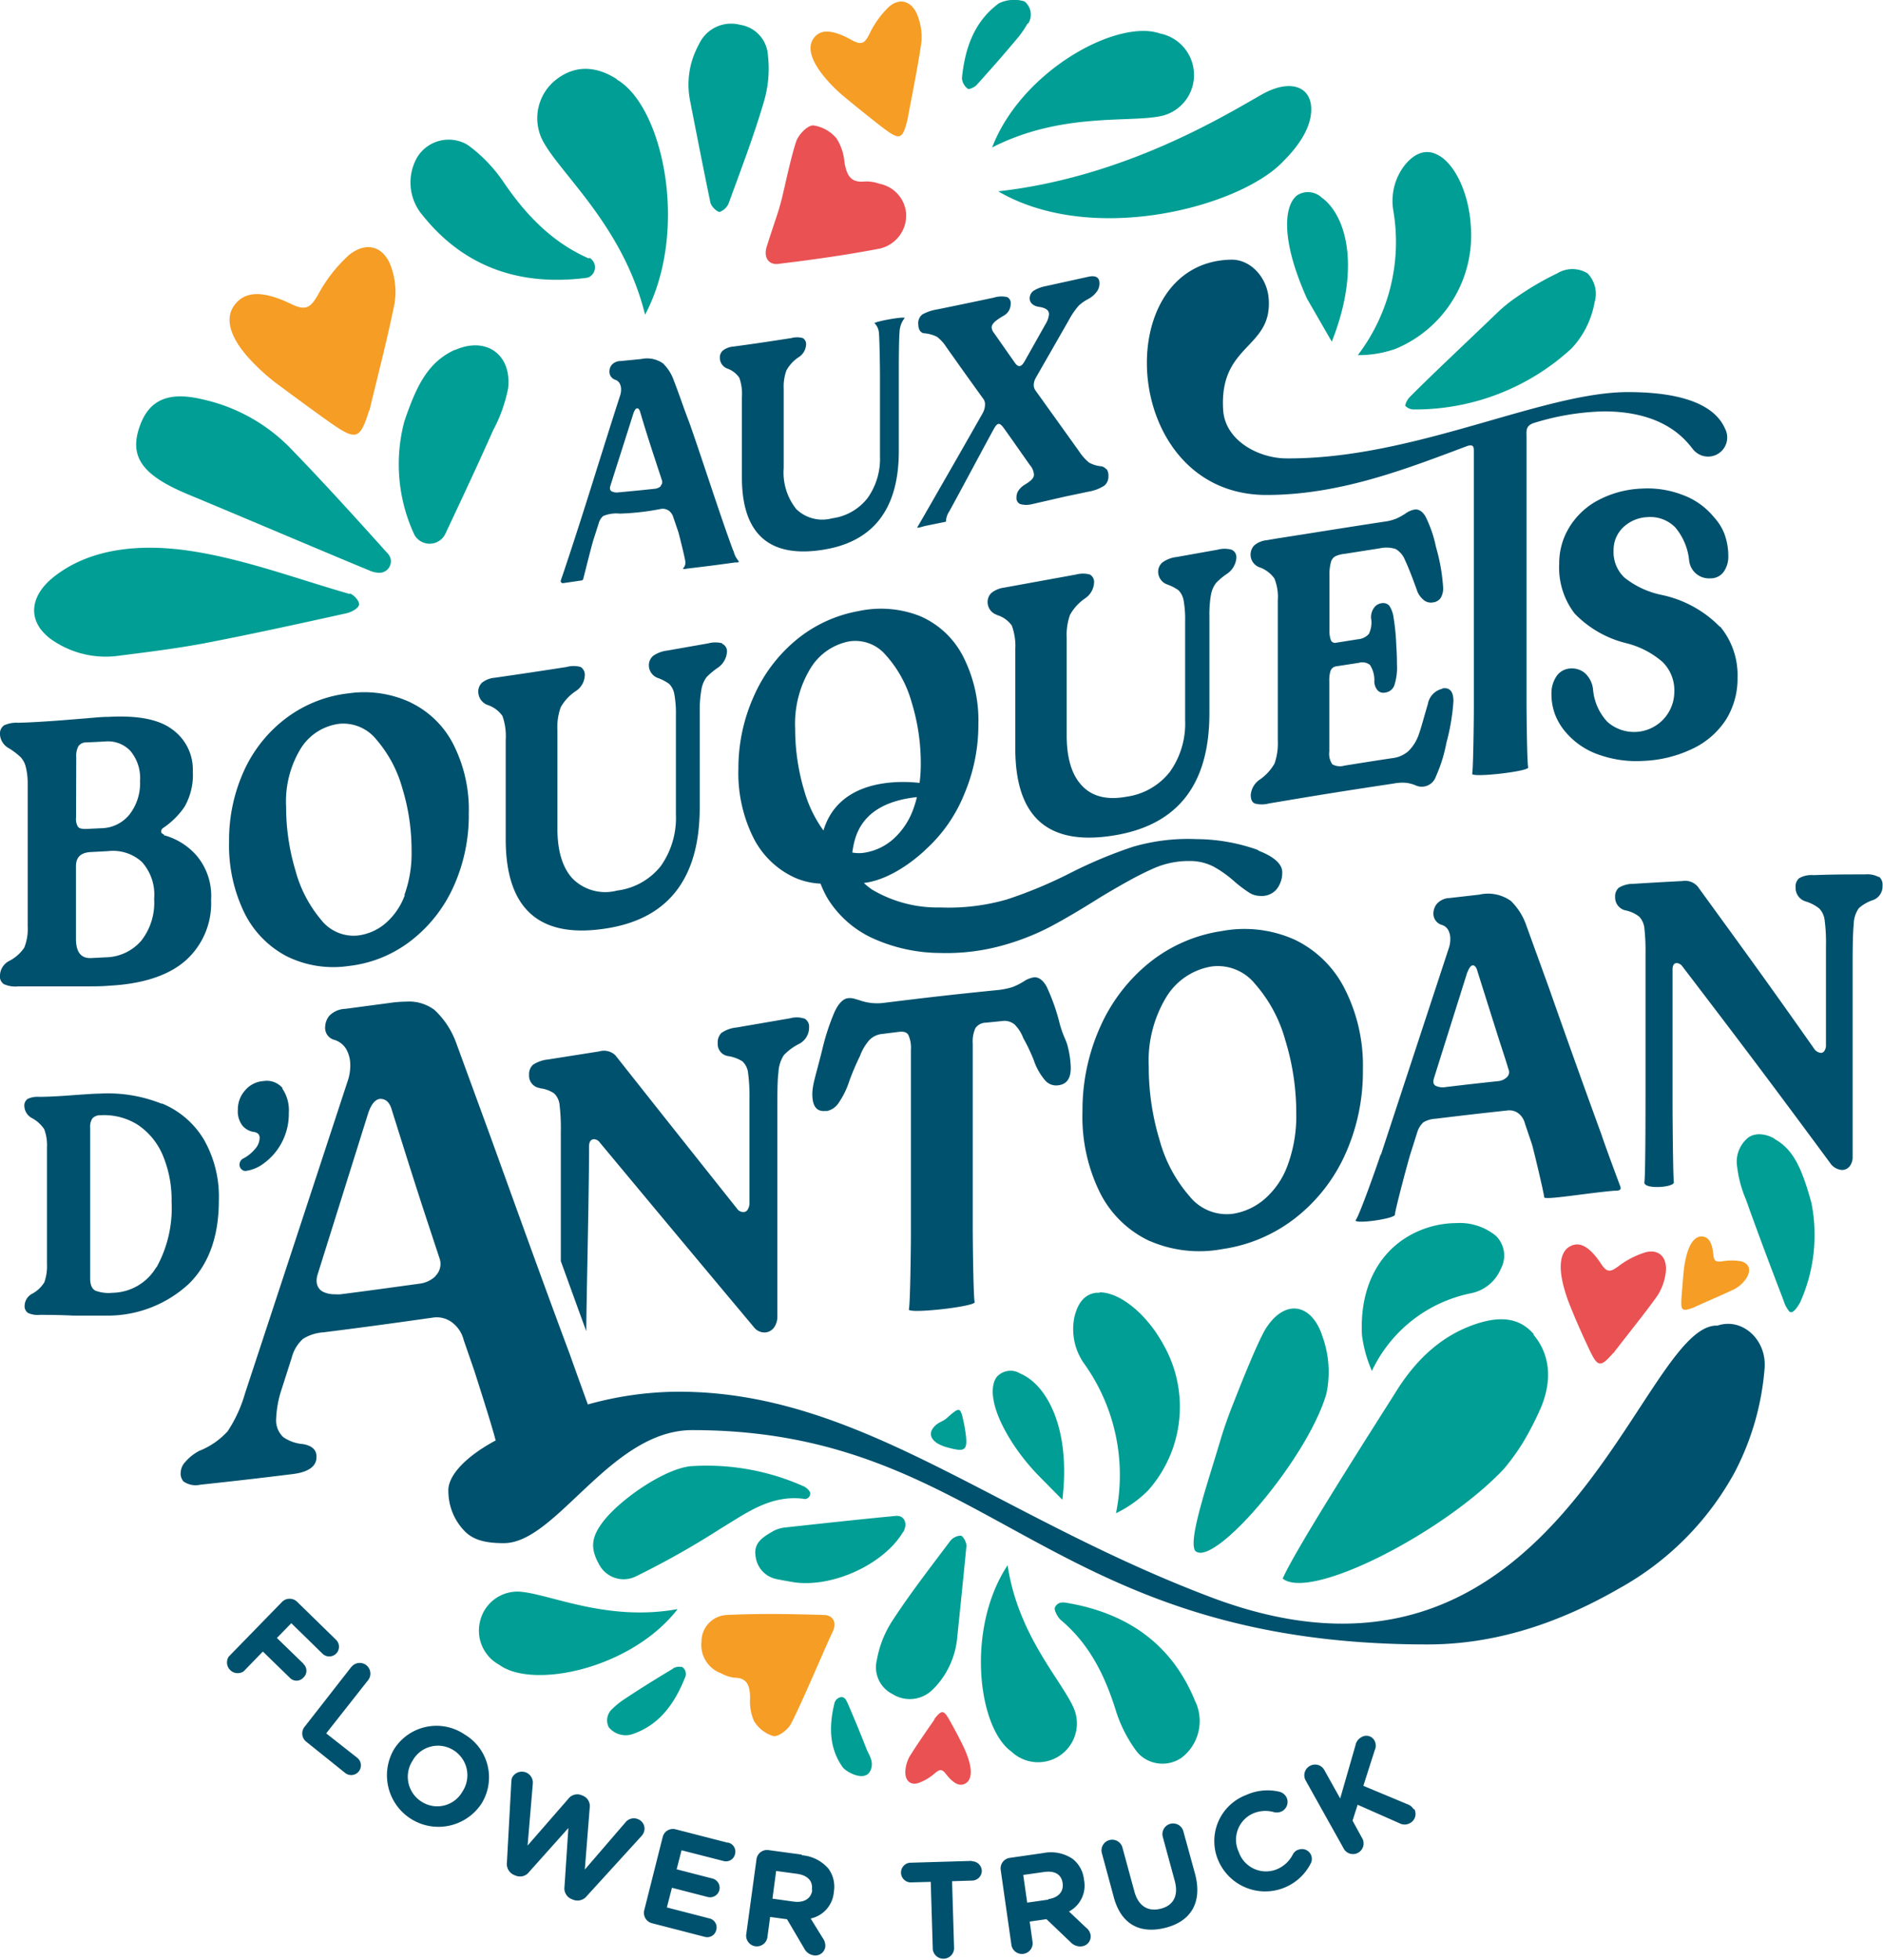 <svg xmlns="http://www.w3.org/2000/svg" xmlns:xlink="http://www.w3.org/1999/xlink" viewBox="0 0 204.01 212.25"><defs><style>.cls-1{fill:none;}.cls-2{clip-path:url(#clip-path);}.cls-3{fill:#00516d;}.cls-4{fill:#ea5153;}.cls-5{fill:#f59d24;}.cls-6{fill:#009e94;}</style><clipPath id="clip-path" transform="translate(0 0)"><rect class="cls-1" width="204.01" height="212.25"/></clipPath></defs><title>logo-bouquets</title><g id="Calque_2" data-name="Calque 2"><g id="Calque_1-2" data-name="Calque 1"><g class="cls-2"><path class="cls-3" d="M79.44,59.64C78.08,56,76,49.48,74.7,45.81,74,44,73.7,43,73,41.2a4.73,4.73,0,0,0-1.16-1.84,3,3,0,0,0-2.37-.48l-2.24.22a1.27,1.27,0,0,0-.94.4,1.09,1.09,0,0,0-.26.7.91.91,0,0,0,.64.93.86.86,0,0,1,.46.38,1.34,1.34,0,0,1,.16.68,2.08,2.08,0,0,1-.09.6c-2,6.17-3.8,12.19-5.85,18.32-.18.56-.44,1.31-.59,1.74a.23.23,0,0,0,.25.3L63,62.86a.22.22,0,0,0,.19-.17c.19-.73,1-4,1.18-4.47l.5-1.56a1.56,1.56,0,0,1,.47-.77,3.6,3.6,0,0,1,1.8-.27,27.08,27.08,0,0,0,4.48-.51,1.15,1.15,0,0,1,.85.2,1.43,1.43,0,0,1,.5.77l.53,1.55c.11.39.75,2.95.75,3.2a.86.86,0,0,1-.2.67c-.19.21.29.09.36.08,2.1-.25,3.14-.38,5.24-.67.39,0,.49,0,.28-.27a2.51,2.51,0,0,1-.46-1m-7.87-7a1.12,1.12,0,0,1-.67.29c-1.56.17-2.35.24-3.91.39a1.3,1.3,0,0,1-.75-.11c-.19-.11-.23-.31-.14-.6,1-3.15,1.51-4.73,2.51-7.89.12-.32.24-.48.38-.5s.27.13.35.43Q70,46.81,71,49.83c.28.87.43,1.3.71,2.17a.53.53,0,0,1-.13.59M94.75,35a1.66,1.66,0,0,1,.46.91c.08.41.13,3.93.13,4.74v8.74A7.34,7.34,0,0,1,94,53.93a5.83,5.83,0,0,1-3.85,2.2,4.05,4.05,0,0,1-3.88-1,6.34,6.34,0,0,1-1.36-4.45V42.1a5.08,5.08,0,0,1,.3-2,4.11,4.11,0,0,1,1.29-1.4,1.72,1.72,0,0,0,.83-1.32.78.78,0,0,0-.35-.77,2.32,2.32,0,0,0-1.24,0c-2.51.39-3.77.58-6.27.92a2.08,2.08,0,0,0-1.15.43,1,1,0,0,0-.33.8,1.25,1.25,0,0,0,.8,1.15,2.63,2.63,0,0,1,1.31,1,5.2,5.2,0,0,1,.28,2.08v8.71c0,6.16,3,8.83,9,7.8,5.36-.92,8-4.52,8-10.65V40.3c0-.81,0-4.32.13-4.76A2.44,2.44,0,0,1,98,34.46c.21-.27-3.49.39-3.27.58m25.1,15.75a.85.85,0,0,0-.57-.3A3.35,3.35,0,0,1,118,50.1a5.48,5.48,0,0,1-1.12-1.27l-4.71-6.57a1,1,0,0,1-.17-.55,1.66,1.66,0,0,1,.23-.81l3.57-6.23a8.28,8.28,0,0,1,1.07-1.57,4.88,4.88,0,0,1,1.05-.73,2.76,2.76,0,0,0,.92-.8,1.47,1.47,0,0,0,.28-.89q0-1-1.29-.69l-3,.66-1.5.33a3.85,3.85,0,0,0-1.32.49,1,1,0,0,0-.45.86c0,.44.37.81,1,.9s1.09.3,1.09.79a2.34,2.34,0,0,1-.33,1L111,39.14c-.17.3-.34.47-.5.5s-.32-.06-.5-.29L107.65,36a1,1,0,0,1-.21-.55c0-.42.52-.81,1.33-1.28a1.45,1.45,0,0,0,.73-1.28.7.7,0,0,0-.39-.72,2.73,2.73,0,0,0-1.43.06c-2.44.52-3.66.77-6.1,1.27a5,5,0,0,0-1.63.54,1.17,1.17,0,0,0-.46,1.06c0,.6.26,1,.74,1a3.77,3.77,0,0,1,1.28.37,4.2,4.2,0,0,1,1,1.09c1.59,2.25,2.39,3.37,4,5.6a1,1,0,0,1,.21.69,2,2,0,0,1-.24.87c-1.74,3.06-2.61,4.59-4.36,7.63-.43.75-2.52,4.4-2.73,4.74-.09.13.37,0,.82-.13l1.38-.28c1.14-.23.9-.17.9-.29a2.14,2.14,0,0,1,.35-1c1.24-2.24,3.58-6.66,4.82-8.91.18-.34.34-.53.5-.57s.35.12.59.44c1.13,1.59,1.69,2.39,2.82,4a1.75,1.75,0,0,1,.45,1.06c0,.42-.44.74-1,1.08a2.22,2.22,0,0,0-.68.64,1.31,1.31,0,0,0-.21.74.69.69,0,0,0,.41.72,2.52,2.52,0,0,0,1.3,0l3.53-.81,2.57-.54a4.52,4.52,0,0,0,1.72-.66,1.28,1.28,0,0,0,.43-1,1.3,1.3,0,0,0-.17-.75" transform="translate(0 0)"/><path class="cls-3" d="M17.53,119.53a15.69,15.69,0,0,0-6.76-1.1c-.48,0-1.32.06-2.48.14-1.43.11-2.78.2-4,.21A2.6,2.6,0,0,0,3,119a.88.88,0,0,0-.36.83,1.55,1.55,0,0,0,.82,1.25,3.71,3.71,0,0,1,1.33,1.2,5,5,0,0,1,.3,2v12.59a5.23,5.23,0,0,1-.29,2,3.49,3.49,0,0,1-1.31,1.23,1.51,1.51,0,0,0-.82,1.25.89.89,0,0,0,.36.83,2.52,2.52,0,0,0,1.27.21c.75,0,2,0,3.66.08l1.56,0q.88,0,1.95,0a12.94,12.94,0,0,0,9-3.45c2.16-2.13,3.24-5.15,3.24-9a12.46,12.46,0,0,0-1.64-6.65,9.52,9.52,0,0,0-4.54-3.88m-.59,17.73A5.62,5.62,0,0,1,12.16,140a4,4,0,0,1-1.84-.24c-.36-.19-.55-.63-.55-1.31V122.09a1.55,1.55,0,0,1,.26-1,1.2,1.2,0,0,1,.89-.32,6.82,6.82,0,0,1,3.95,1A7.43,7.43,0,0,1,17.59,125a12.4,12.4,0,0,1,1,5.16,13.25,13.25,0,0,1-1.63,7.08m13.66-19.4a2.22,2.22,0,0,0-2.06-.77,2.84,2.84,0,0,0-2,1,3.08,3.08,0,0,0-.79,2.12,2.53,2.53,0,0,0,.5,1.71,2,2,0,0,0,1.22.68.86.86,0,0,1,.5.22.65.65,0,0,1,.14.43,1.86,1.86,0,0,1-.5,1.2,4.22,4.22,0,0,1-1.22,1,.74.74,0,0,0-.46.68.66.66,0,0,0,.21.51.58.58,0,0,0,.49.18,4.18,4.18,0,0,0,2-.87,6.54,6.54,0,0,0,1.87-2.19,6.62,6.62,0,0,0,.77-3.23,4.15,4.15,0,0,0-.72-2.65" transform="translate(0 0)"/><path class="cls-3" d="M186.33,67.87A12.37,12.37,0,0,0,180,64.42a9.53,9.53,0,0,1-4-1.87,3.78,3.78,0,0,1-1.18-2.9,3.38,3.38,0,0,1,1.05-2.55A4.06,4.06,0,0,1,178.49,56a3.79,3.79,0,0,1,3,1.1A6.54,6.54,0,0,1,183,60.63a2.17,2.17,0,0,0,2.33,2,1.72,1.72,0,0,0,1.42-.71,2.83,2.83,0,0,0,.5-1.7,6.93,6.93,0,0,0-.43-2.43A5.78,5.78,0,0,0,185.69,56a7.85,7.85,0,0,0-3.38-2.4,10.57,10.57,0,0,0-4.44-.69,11,11,0,0,0-4.76,1.28A8.1,8.1,0,0,0,170,57.14a7.42,7.42,0,0,0-1.07,3.91,8.14,8.14,0,0,0,1.67,5.39,11.59,11.59,0,0,0,5.67,3.23,9.51,9.51,0,0,1,3.84,2,4.31,4.31,0,0,1,1.29,3.27,4.36,4.36,0,0,1-7.24,3.24,5.82,5.82,0,0,1-1.56-3.48,2.78,2.78,0,0,0-.91-1.83,2.2,2.2,0,0,0-1.56-.48,1.93,1.93,0,0,0-1.5.85,3.29,3.29,0,0,0-.54,1.92,6.26,6.26,0,0,0,.4,2.24,6.57,6.57,0,0,0,1.24,2,8.21,8.21,0,0,0,3.56,2.35,12.15,12.15,0,0,0,4.73.65,13.52,13.52,0,0,0,5.36-1.32A8.79,8.79,0,0,0,187,77.93a8.38,8.38,0,0,0,1.25-4.55,8.21,8.21,0,0,0-1.87-5.51M108,66.6a3,3,0,0,1,1.62,1.14A6.44,6.44,0,0,1,110,70.3V81.05c0,7.61,3.7,10.7,11.1,9.35,6.62-1.22,9.93-5.58,9.93-13.15V66.78a12.7,12.7,0,0,1,.16-2.33,3.08,3.08,0,0,1,.56-1.32,7.34,7.34,0,0,1,1.2-1,2.3,2.3,0,0,0,1-1.69.89.89,0,0,0-.51-.91,2.88,2.88,0,0,0-1.53,0l-4.43.79a3.25,3.25,0,0,0-1.53.58,1.31,1.31,0,0,0-.47,1.08,1.47,1.47,0,0,0,1,1.32,4.92,4.92,0,0,1,1.2.62,2.08,2.08,0,0,1,.56,1.12,11.75,11.75,0,0,1,.16,2.28V78a9,9,0,0,1-1.62,5.54,7.21,7.21,0,0,1-4.74,2.74q-3.14.57-4.8-1.18c-1.12-1.16-1.67-3-1.67-5.45V69.09a6.49,6.49,0,0,1,.36-2.51,5.26,5.26,0,0,1,1.6-1.76,2.19,2.19,0,0,0,1-1.66.94.94,0,0,0-.44-.94,2.88,2.88,0,0,0-1.52,0l-7.75,1.41a2.82,2.82,0,0,0-1.42.59,1.38,1.38,0,0,0-.4,1,1.46,1.46,0,0,0,1,1.36M17.78,90.37c-.21-.06-.32-.18-.32-.34a.49.49,0,0,1,.25-.39A8.67,8.67,0,0,0,20,87.36a7,7,0,0,0,.89-3.86A5.34,5.34,0,0,0,18.68,79c-1.45-1.1-3.75-1.54-6.9-1.37-.82,0-1.68.1-2.56.17L6.73,78c-1.86.14-3.46.24-4.77.27a3.14,3.14,0,0,0-1.54.29,1.11,1.11,0,0,0-.42,1,1.83,1.83,0,0,0,1,1.49A7.64,7.64,0,0,1,2.24,82a2.4,2.4,0,0,1,.54,1A7.21,7.21,0,0,1,3,84.75v15.56a5.45,5.45,0,0,1-.37,2.31A4.34,4.34,0,0,1,1,104.06a1.83,1.83,0,0,0-1,1.52,1,1,0,0,0,.43,1,3.06,3.06,0,0,0,1.53.24c1.43,0,3,0,4.55,0l2.43,0c1.09,0,2.08,0,2.95-.08,3.68-.2,6.44-1.14,8.25-2.75a8.29,8.29,0,0,0,2.73-6.54,6.75,6.75,0,0,0-1.6-4.83,7.19,7.19,0,0,0-3.53-2.18M8.26,82a2.27,2.27,0,0,1,.23-1.19,1,1,0,0,1,.86-.41l2-.1a3.34,3.34,0,0,1,2.76,1,4.55,4.55,0,0,1,1.06,3.27A5.48,5.48,0,0,1,14,88.24a4,4,0,0,1-3,1.45l-1.71.08c-.44,0-.72-.06-.85-.25a1.63,1.63,0,0,1-.2-1Zm7,19.92a5.19,5.19,0,0,1-3.8,1.75l-1.56.08c-1.12.06-1.67-.64-1.67-2.08V93.81c0-1,.54-1.49,1.63-1.54l1.86-.1a4.64,4.64,0,0,1,3.65,1.17,5.28,5.28,0,0,1,1.33,4,6.68,6.68,0,0,1-1.44,4.59m141-27.34a2.05,2.05,0,0,0-1.56,1.65c-.41,1.35-.71,2.55-1,3.34a4.63,4.63,0,0,1-1.13,1.78,3.19,3.19,0,0,1-1.71.74c-2.08.31-3.12.48-5.2.81a1.71,1.71,0,0,1-1.31-.14,2,2,0,0,1-.33-1.39V73.75a3.18,3.18,0,0,1,.15-1.14.78.78,0,0,1,.65-.46l2.4-.37a1.34,1.34,0,0,1,1.2.22,3,3,0,0,1,.48,1.8,1.48,1.48,0,0,0,.34.94.84.84,0,0,0,.82.26,1.21,1.21,0,0,0,1-.76,6.22,6.22,0,0,0,.29-2.32c0-.27,0-1-.07-2a24.15,24.15,0,0,0-.29-3,3.08,3.08,0,0,0-.47-1.33.91.91,0,0,0-.87-.26,1.18,1.18,0,0,0-.82.54,1.73,1.73,0,0,0-.28,1.1,2.75,2.75,0,0,1-.25,1.69,1.79,1.79,0,0,1-1.2.57l-2.33.37a.49.49,0,0,1-.58-.27,3.05,3.05,0,0,1-.15-1.12V62.34a5.06,5.06,0,0,1,.15-1.44,1,1,0,0,1,.47-.65,2.94,2.94,0,0,1,1-.27l3.82-.6a3.26,3.26,0,0,1,1.74.08,2.36,2.36,0,0,1,1,1.19c.3.62.76,1.77,1.36,3.45a2.41,2.41,0,0,0,.71.91,1.2,1.2,0,0,0,.93.23,1.18,1.18,0,0,0,.85-.46,2,2,0,0,0,.28-1.2,20,20,0,0,0-.77-4.33,13.28,13.28,0,0,0-1.16-3.36c-.34-.54-.73-.77-1.16-.71a2.46,2.46,0,0,0-1,.44,6.74,6.74,0,0,1-.93.52,5.22,5.22,0,0,1-1.4.36c-4,.61-6.8,1.06-8.38,1.31l-3.19.5-1.12.19a2.43,2.43,0,0,0-1.37.58,1.46,1.46,0,0,0,.6,2.36,3.34,3.34,0,0,1,1.6,1.2,5.33,5.33,0,0,1,.37,2.38V80.17a6.73,6.73,0,0,1-.35,2.51,5.34,5.34,0,0,1-1.58,1.73,2.22,2.22,0,0,0-1,1.68c0,.48.14.79.43.92a2.93,2.93,0,0,0,1.53,0c5.41-.91,8.12-1.35,13.53-2.16a4.73,4.73,0,0,1,1.4-.07,4,4,0,0,1,.93.25,1.61,1.61,0,0,0,2.23-.92,16.22,16.22,0,0,0,1.15-3.68,22.87,22.87,0,0,0,.76-4.51c0-1-.38-1.49-1.16-1.38M136.33,92.06a20.09,20.09,0,0,0-6.68-1.19,21.29,21.29,0,0,0-6.9.83A49.1,49.1,0,0,0,116,94.52a48.78,48.78,0,0,1-6.9,2.88,22.73,22.73,0,0,1-7.21.87,13.89,13.89,0,0,1-7.4-1.93,7.47,7.47,0,0,1-.9-.72c3.5-.41,6.7-3.62,6.7-3.62a16.35,16.35,0,0,0,4.18-6A19.18,19.18,0,0,0,106,78.47,15.23,15.23,0,0,0,104.3,71a9.43,9.43,0,0,0-4.62-4.28A11.52,11.52,0,0,0,93,66.18a14.63,14.63,0,0,0-6.77,3.15,16.53,16.53,0,0,0-4.56,6.07A19,19,0,0,0,80,83.23a15.71,15.71,0,0,0,1.65,7.54,9.38,9.38,0,0,0,4.59,4.33,7.87,7.87,0,0,0,2.66.59,11.07,11.07,0,0,0,.78,1.63,11.29,11.29,0,0,0,4.75,4.23,17.9,17.9,0,0,0,7.5,1.65,22.59,22.59,0,0,0,6.48-.76,26.44,26.44,0,0,0,5.34-2.06c1.55-.82,3.38-1.9,5.46-3.21,2.33-1.4,4.17-2.42,5.49-3a9.44,9.44,0,0,1,4.23-.93,5.56,5.56,0,0,1,2.63.65,12.59,12.59,0,0,1,2.24,1.62,14.48,14.48,0,0,0,1.56,1.17,2.25,2.25,0,0,0,1.18.34,2.11,2.11,0,0,0,1.72-.66,2.83,2.83,0,0,0,.66-1.92c0-1.09-1.39-1.87-2.6-2.33M89.26,90a13.71,13.71,0,0,1-2.11-4.32,23.28,23.28,0,0,1-1-6.78,11.54,11.54,0,0,1,1.64-6.49,6.3,6.3,0,0,1,4.15-2.94,4.3,4.3,0,0,1,4,1.44,12.73,12.73,0,0,1,2.82,5.11,22.46,22.46,0,0,1,1,6.76,15.55,15.55,0,0,1-.13,2c-2.49-.27-8.81-.36-10.44,5.24m3.15,2.3,0,0c.24-1.53.71-5.32,7-6a11.77,11.77,0,0,1-.38,1.27,8,8,0,0,1-2.13,3.23,6.14,6.14,0,0,1-3,1.49,3.9,3.9,0,0,1-1.56,0M78.26,69.67a2.87,2.87,0,0,0-1.52,0l-4.44.78a3.35,3.35,0,0,0-1.53.57,1.34,1.34,0,0,0-.47,1.08,1.48,1.48,0,0,0,1,1.33,4.91,4.91,0,0,1,1.2.63,2.08,2.08,0,0,1,.56,1.12,11.59,11.59,0,0,1,.17,2.28V88.22a9,9,0,0,1-1.62,5.54,7.15,7.15,0,0,1-4.75,2.68,5,5,0,0,1-4.8-1.27c-1.11-1.18-1.67-3-1.67-5.49V79.09a6.43,6.43,0,0,1,.36-2.5,5.13,5.13,0,0,1,1.6-1.73,2.11,2.11,0,0,0,1-1.63,1,1,0,0,0-.44-1,2.8,2.8,0,0,0-1.52,0c-3.1.48-4.65.71-7.75,1.16a2.6,2.6,0,0,0-1.42.54,1.31,1.31,0,0,0-.4,1,1.53,1.53,0,0,0,1,1.41,3.18,3.18,0,0,1,1.62,1.2,6.55,6.55,0,0,1,.35,2.58V90.88c0,7.6,3.69,10.87,11.09,9.63,6.62-1.1,9.93-5.49,9.93-13.07V77A12.7,12.7,0,0,1,76,74.64a3.08,3.08,0,0,1,.56-1.32,7.85,7.85,0,0,1,1.2-1,2.29,2.29,0,0,0,1-1.69.89.89,0,0,0-.51-.91M44.51,76.08a11.89,11.89,0,0,0-6.72-1A13.84,13.84,0,0,0,31,77.77a14.77,14.77,0,0,0-4.56,5.69,18.05,18.05,0,0,0-1.62,7.69,16.66,16.66,0,0,0,1.65,7.69,10.6,10.6,0,0,0,4.58,4.71,11.4,11.4,0,0,0,6.72,1.06,13.46,13.46,0,0,0,6.81-2.78,15.39,15.39,0,0,0,4.59-5.89,18.67,18.67,0,0,0,1.62-7.81,15.64,15.64,0,0,0-1.68-7.54,10.12,10.12,0,0,0-4.62-4.51m-.63,20.85A7.36,7.36,0,0,1,41.75,100a5.66,5.66,0,0,1-3,1.31,4.48,4.48,0,0,1-4-1.75A13.84,13.84,0,0,1,32,94.23a23.78,23.78,0,0,1-1-6.86A11,11,0,0,1,32.62,81a5.77,5.77,0,0,1,4.15-2.62,4.59,4.59,0,0,1,4,1.7,13.63,13.63,0,0,1,2.82,5.28,22.93,22.93,0,0,1,1,6.81,13.08,13.08,0,0,1-.78,4.76M183.64,48.88h0A2.07,2.07,0,0,0,187,46.65c-.44-1-1.7-4.19-10.62-4.19-9.31,0-23.2,7.28-37,7.18-2.94,0-6.66-1.88-6.86-5.26-.44-7.13,5.28-6.58,4.94-11.94-.14-2.42-2-4.36-4.06-4.32-13.35.22-12.08,25.48,3.81,25.48,8,0,15.19-2.84,21.84-5.33.62-.13.63.1.63.72V76.85c0,.82-.06,6.48-.18,6.94s6.2-.25,6.07-.69-.18-6.13-.18-7V47.35c0-.67-.12-1.18.69-1.51a27.46,27.46,0,0,1,7.69-1.29c7.51,0,9.43,4.07,9.87,4.33" transform="translate(0 0)"/><path class="cls-3" d="M58.51,117.85a3.41,3.41,0,0,1,1.53.56,2,2,0,0,1,.59,1.28,21.68,21.68,0,0,1,.13,2.88v14c.92,2.53,1.83,5.06,2.76,7.59,0-2.75.3-14.66.3-20,0-.48.16-.74.47-.79a.77.77,0,0,1,.59.23c6.72,8.07,10.07,12.09,16.79,20.11a1.44,1.44,0,0,0,1.36.57,1.32,1.32,0,0,0,.85-.55,2,2,0,0,0,.34-1.18V120.7c0-2.19,0-3.71.12-4.57a3.74,3.74,0,0,1,.58-1.86,5.79,5.79,0,0,1,1.63-1.21,2,2,0,0,0,1.11-1.81,1,1,0,0,0-.45-.92,2.6,2.6,0,0,0-1.59-.06l-5.82,1a3.41,3.41,0,0,0-1.64.59,1.44,1.44,0,0,0-.4,1.1,1.32,1.32,0,0,0,1.15,1.41,4,4,0,0,1,1.53.57,2,2,0,0,1,.61,1.25,19.34,19.34,0,0,1,.15,2.88v11.18a1.32,1.32,0,0,1-.17.7.56.56,0,0,1-.38.3.84.84,0,0,1-.81-.38c-5.27-6.62-7.9-9.93-13.17-16.59a1.78,1.78,0,0,0-1.75-.42l-5.52.87a3.61,3.61,0,0,0-1.66.58,1.39,1.39,0,0,0-.42,1.09,1.35,1.35,0,0,0,1.19,1.43m31,2.5a2,2,0,0,0,1.32-.85,9.09,9.09,0,0,0,1.2-2.45,27.86,27.86,0,0,1,1.15-2.69,5.4,5.4,0,0,1,1-1.7,2.21,2.21,0,0,1,1.39-.67l1.75-.22c.54-.07.9,0,1.09.32a3.28,3.28,0,0,1,.28,1.62v20.23c0,.92-.07,7.34-.22,7.87s7.28-.3,7.13-.79-.21-7-.21-7.93V113a3.43,3.43,0,0,1,.3-1.68,1.4,1.4,0,0,1,1.11-.57l1.79-.18a1.71,1.71,0,0,1,1.33.37,4.09,4.09,0,0,1,.94,1.47A19.89,19.89,0,0,1,112,114.8a6.5,6.5,0,0,0,1.22,2.18,1.57,1.57,0,0,0,1.34.56c1-.09,1.45-.72,1.45-1.9a10,10,0,0,0-.3-2.2c-.19-.86-.49-1.1-.89-2.55a21.85,21.85,0,0,0-1.43-4.06c-.39-.68-.82-1-1.3-1a2.68,2.68,0,0,0-1.16.44,6.75,6.75,0,0,1-1.23.62,8.3,8.3,0,0,1-1.76.34c-4.86.49-7.3.77-12.16,1.37a5.66,5.66,0,0,1-2.65-.28l-.51-.15a1.84,1.84,0,0,0-.77-.07c-.51.07-1,.56-1.43,1.48a24.58,24.58,0,0,0-1.35,4.15c-.69,2.76-1.06,3.74-1.06,4.76,0,1.34.49,1.94,1.49,1.81m35.07,14.09a13.52,13.52,0,0,0,7.84.88,16.72,16.72,0,0,0,8-3.42,18.28,18.28,0,0,0,5.36-6.9,21.75,21.75,0,0,0,1.89-9.11,18.31,18.31,0,0,0-2-8.82,11.76,11.76,0,0,0-5.39-5.26,13.29,13.29,0,0,0-7.86-.94,16.35,16.35,0,0,0-7.91,3.45,18.64,18.64,0,0,0-5.33,7,22,22,0,0,0-1.89,9.11,18.53,18.53,0,0,0,1.93,8.85,11.45,11.45,0,0,0,5.36,5.17m1.8-26.44a7.08,7.08,0,0,1,4.85-3.29,5.17,5.17,0,0,1,4.73,1.85,15.45,15.45,0,0,1,3.3,6.11,26.79,26.79,0,0,1,1.19,7.94,15.31,15.31,0,0,1-.92,5.58,8.82,8.82,0,0,1-2.48,3.67,6.88,6.88,0,0,1-3.44,1.62,5.15,5.15,0,0,1-4.7-1.87,15.46,15.46,0,0,1-3.27-6.12,27.22,27.22,0,0,1-1.17-7.95,13.28,13.28,0,0,1,1.91-7.54m23.21,17.07c-.4,1.23-2.28,6.54-2.68,7.07s4.23-.11,4.23-.56,1.42-5.76,1.68-6.59l.72-2.27a2.45,2.45,0,0,1,.68-1.14,2.87,2.87,0,0,1,1.32-.39c3.13-.38,4.69-.56,7.82-.9a1.63,1.63,0,0,1,1.15.31,2,2,0,0,1,.72,1.12c.3.9.46,1.35.76,2.25.17.55,1.32,5.37,1.32,5.72s4.54-.44,7.56-.7c.57,0,.85-.05.67-.52s-1.74-4.67-2-5.5q-2.92-8-5.73-16l-2.43-6.7a6.79,6.79,0,0,0-1.67-2.66,4.25,4.25,0,0,0-3.42-.69l-3.23.37a1.91,1.91,0,0,0-1.36.61,1.68,1.68,0,0,0-.39,1,1.27,1.27,0,0,0,.94,1.31,1.17,1.17,0,0,1,.66.54,2,2,0,0,1,.23,1,2.91,2.91,0,0,1-.13.87l-7.39,22.48M159,105.26c.17-.46.36-.7.55-.72s.4.17.51.6q1,3.18,2.38,7.54c.41,1.26.62,1.88,1,3.13a.74.74,0,0,1-.19.85,1.58,1.58,0,0,1-.95.42c-2.26.24-3.4.37-5.66.64a1.81,1.81,0,0,1-1.08-.13c-.27-.14-.33-.43-.19-.86,1.44-4.59,2.17-6.88,3.61-11.47M203.59,95a2.63,2.63,0,0,0-1.53-.31c-2.22,0-3.34,0-5.57.08a2.72,2.72,0,0,0-1.56.33,1.17,1.17,0,0,0-.39,1,1.53,1.53,0,0,0,1.1,1.52,4.43,4.43,0,0,1,1.46.76,2.19,2.19,0,0,1,.59,1.29,18.32,18.32,0,0,1,.14,2.77v10.7a1.12,1.12,0,0,1-.16.65.46.46,0,0,1-.36.23,1,1,0,0,1-.78-.48c-5-7.11-7.56-10.61-12.6-17.54a1.8,1.8,0,0,0-1.67-.59c-2.11.11-3.17.17-5.28.3a3.06,3.06,0,0,0-1.59.42,1.22,1.22,0,0,0-.4,1,1.43,1.43,0,0,0,1.13,1.46,3.54,3.54,0,0,1,1.47.67,2.15,2.15,0,0,1,.57,1.28,22.34,22.34,0,0,1,.12,2.77v14.52c0,2.1,0,9.37-.12,10.19s3.28.57,3.19,0-.14-7.06-.14-8.33V105c0-.45.14-.69.44-.71a.84.84,0,0,1,.57.29c6.43,8.41,9.64,12.67,16.06,21.36a1.69,1.69,0,0,0,1.3.76,1.07,1.07,0,0,0,.82-.4,1.66,1.66,0,0,0,.32-1.07V104.39q0-3.14.12-4.35a3.09,3.09,0,0,1,.55-1.69,4.41,4.41,0,0,1,1.57-.89,1.58,1.58,0,0,0,1-1.55,1.12,1.12,0,0,0-.42-1m-17.45,48.64-.1,0c-8.44,0-17.08,43.65-54.76,29.43-23.51-8.88-38.11-22.27-57.71-22.27a37,37,0,0,0-9.83,1.38c-.73-2-1.65-4.56-1.94-5.39C58.87,139,56,131,53.13,123.06l-3.66-10a9.18,9.18,0,0,0-2.38-3.68,4.6,4.6,0,0,0-3.11-.91,12.86,12.86,0,0,0-1.68.13l-4.89.65a2.52,2.52,0,0,0-1.73.75,2,2,0,0,0-.45,1.18,1.34,1.34,0,0,0,1,1.43,2.27,2.27,0,0,1,1.28,1,3.51,3.51,0,0,1,.44,1.78,5.17,5.17,0,0,1-.22,1.49c-4.48,13.65-6.71,20.44-11.18,34a14.75,14.75,0,0,1-1.89,4.12,8.29,8.29,0,0,1-3.08,2.12,5.07,5.07,0,0,0-1.48,1.17,1.75,1.75,0,0,0-.52,1.14,1.29,1.29,0,0,0,.3,1,2.31,2.31,0,0,0,1.84.35c4-.43,6-.66,10-1.15,2.57-.32,2.57-1.51,2.57-1.9,0-1-.94-1.26-1.49-1.35a4.34,4.34,0,0,1-2.11-.75,2.49,2.49,0,0,1-.77-2,11.53,11.53,0,0,1,.6-3.21l1.1-3.44a4.08,4.08,0,0,1,1.22-2,4.77,4.77,0,0,1,2.22-.7c4.59-.58,6.91-.9,11.81-1.59a2.77,2.77,0,0,1,2.06.48,3.43,3.43,0,0,1,1.31,1.95l1.15,3.33c.25.79,1.89,5.86,2.31,7.54-3.41,1.83-5.25,3.94-5.12,5.56a6.2,6.2,0,0,0,1.8,4.3c1,1,2.42,1.26,4.21,1.26,5.71,0,11.56-12.24,20.41-12.24,32.23,0,38.06,23.21,79.65,23.21,8.07,0,15.05-2.77,20.8-6.08a31.73,31.73,0,0,0,12.5-12.58,29.17,29.17,0,0,0,3.23-11.22c.26-3.08-2.36-5.49-5-4.68m-139-5.32a3,3,0,0,1-1.72.81c-3.42.47-5.13.71-8.55,1.15a4.64,4.64,0,0,1-.63,0,2.81,2.81,0,0,1-1.28-.27c-.31-.16-1-.68-.55-2l5.46-17.4c.22-.61.58-1.4,1.25-1.49.35,0,1,.05,1.32,1.3,1,3.16,2.19,7,3.59,11.27l1.54,4.67a1.81,1.81,0,0,1-.43,1.93" transform="translate(0 0)"/><path class="cls-3" d="M69.12,197a1.15,1.15,0,0,0-1.34.33l-4.42,5.13.53-6.69a1.21,1.21,0,0,0-.72-1.3l-.17-.07a1.22,1.22,0,0,0-1.43.4l-4.41,5.06.57-6.74a1.19,1.19,0,0,0-2.25-.61,1.49,1.49,0,0,0-.08.43l-.48,8.75a1.3,1.3,0,0,0,.74,1.34l.22.09a1.24,1.24,0,0,0,1.46-.42l4.24-4.74-.42,6.35a1.25,1.25,0,0,0,.73,1.33l.22.09a1.28,1.28,0,0,0,1.47-.41l5.91-6.48a1.39,1.39,0,0,0,.25-.38,1.1,1.1,0,0,0-.62-1.46m-18.84-9.21a5.43,5.43,0,0,0-7.62,1.69v0a5.58,5.58,0,0,0,9.51,5.83l0,0a5.39,5.39,0,0,0-1.9-7.52M50.11,194l0,0a3.13,3.13,0,0,1-4.4,1.13,3.19,3.19,0,0,1-1-4.48v0a3.14,3.14,0,0,1,4.4-1.13,3.19,3.19,0,0,1,1,4.48m28.73,5.55-5.64-1.45a1.14,1.14,0,0,0-1.4.83l-2,7.93a1.16,1.16,0,0,0,.84,1.41l5.7,1.47a1,1,0,0,0,1.26-.73,1,1,0,0,0-.74-1.26l-4.61-1.19.55-2.13,3.88,1a1,1,0,1,0,.51-2l-3.88-1,.53-2.06,4.54,1.16a1,1,0,0,0,1.25-.73,1,1,0,0,0-.74-1.26m-46-19.36L30,177.38l1.56-1.6,3.38,3.3a1.05,1.05,0,1,0,1.47-1.5l-4.21-4.11a1.16,1.16,0,0,0-1.64,0l-5.78,5.93A1.16,1.16,0,0,0,26.39,181l2.09-2.15,2.9,2.82a1,1,0,0,0,1.49,0,1,1,0,0,0,0-1.48m5.22.29L33,187a1.14,1.14,0,0,0,.19,1.62L37.4,192a1.05,1.05,0,1,0,1.3-1.65l-3.36-2.64,4.54-5.76a1.15,1.15,0,1,0-1.81-1.43m90.14,17.8a1.15,1.15,0,0,0-2.23.6l1.3,4.78c.43,1.61-.17,2.66-1.53,3s-2.42-.26-2.86-1.91l-1.28-4.71a1.15,1.15,0,0,0-2.23.6l1.29,4.77c.81,3,2.89,4,5.61,3.31s4-2.71,3.21-5.78Zm12.41,2a1.08,1.08,0,0,0-.55.5,3.39,3.39,0,0,1-1.79,1.63,3.12,3.12,0,0,1-4.07-1.9l0,0a3.11,3.11,0,0,1,1.58-4.18,3.41,3.41,0,0,1,2.27-.12,1.27,1.27,0,0,0,.73-.06,1.14,1.14,0,0,0,.63-1.47,1.18,1.18,0,0,0-.77-.68,5.59,5.59,0,0,0-3.65.35,5.33,5.33,0,0,0-3,7.1v0a5.53,5.53,0,0,0,10,.32,1.06,1.06,0,0,0,.05-.91,1.07,1.07,0,0,0-1.4-.58m12.52-4.37a1.28,1.28,0,0,0-.67-.56l-4.79-2,1.23-3.85a1.15,1.15,0,0,0,0-1,1,1,0,0,0-1.45-.41,1.24,1.24,0,0,0-.63.86l-1.66,5.77-1.72-3.08a1.14,1.14,0,0,0-1.57-.44,1.15,1.15,0,0,0-.45,1.57l4.08,7.3a1.15,1.15,0,1,0,2-1.12l-1-1.83.55-1.72,4.53,2a1.17,1.17,0,0,0,1.12,0,1.12,1.12,0,0,0,.48-1.55m-47.91,5.63-6.75.2a1.07,1.07,0,0,0,.06,2.13l2.22-.06.22,7.3a1.16,1.16,0,0,0,2.31-.07l-.22-7.3,2.22-.07a1.06,1.06,0,0,0,1-1.09,1.08,1.08,0,0,0-1.1-1M115.82,207a3.18,3.18,0,0,0,1.62-3.46v0a3.27,3.27,0,0,0-1.23-2.24,4.2,4.2,0,0,0-3.18-.63l-3.61.52a1.15,1.15,0,0,0-1,1.31l1.17,8.19a1.16,1.16,0,0,0,2.29-.32l-.32-2.28,1.82-.26,2.63,2.51a1.41,1.41,0,0,0,1.21.43,1.08,1.08,0,0,0,.94-1.21,1.3,1.3,0,0,0-.5-.82Zm-2.22-1.29-2.31.33-.43-3,2.27-.32c1.12-.16,1.87.24,2,1.22v0c.12.88-.43,1.56-1.55,1.72m-26.71-4.82-3.61-.49a1.15,1.15,0,0,0-1.3,1l-1.12,8.2a1.16,1.16,0,0,0,2.29.32l.31-2.28,1.83.25L87.13,211a1.38,1.38,0,0,0,1.05.75,1.08,1.08,0,0,0,1.23-.91,1.37,1.37,0,0,0-.25-.93l-1.33-2.15a3.19,3.19,0,0,0,2.51-2.88v0a3.32,3.32,0,0,0-.57-2.5,4.2,4.2,0,0,0-2.89-1.47M88,204.7v0c-.12.87-.84,1.38-2,1.23l-2.31-.32.4-3,2.28.31c1.11.16,1.73.76,1.59,1.74" transform="translate(0 0)"/><path class="cls-4" d="M174.78,146.52c-1.41,1.61-1.68,1.58-2.66-.53-.71-1.5-1.38-3-2-4.56a15.88,15.88,0,0,1-.7-2.08c-.6-2.24-.36-3.78.63-4.35s2.07-.17,3.43,1.88c.65,1,1.05.83,1.82.28a9.37,9.37,0,0,1,3.06-1.57c1.52-.34,2.38.73,2.08,2.43a6,6,0,0,1-.88,2.31c-1.48,2.06-3.07,4-4.75,6.19" transform="translate(0 0)"/><path class="cls-5" d="M183.48,141.6c-1.26.45-1.39.36-1.3-1.08.07-1,.16-2.06.26-3.09a10.34,10.34,0,0,1,.25-1.35c.34-1.4.92-2.17,1.63-2.18s1.18.52,1.31,2c.07.72.33.76.91.7a5.89,5.89,0,0,1,2.14,0c.93.27,1.08,1.11.4,2a3.63,3.63,0,0,1-1.16,1c-1.43.68-2.88,1.28-4.44,2" transform="translate(0 0)"/><path class="cls-6" d="M192.26,123.31a3.43,3.43,0,0,0-1.65-.48,2.12,2.12,0,0,0-1.16.33,3.35,3.35,0,0,0-1.24,3.2,12.63,12.63,0,0,0,.94,3.51l.22.61c1.3,3.63,2.68,7.27,3.87,10.36a3.35,3.35,0,0,0,.62,1.18c.38.39,1-.66,1.18-1a17.81,17.81,0,0,0,1.21-10.78c-1-3.58-1.88-5.74-4-6.9" transform="translate(0 0)"/><path class="cls-6" d="M143.2,144.48c-.58-1.61-1.56-2.61-2.69-2.76s-2.32.57-3.27,2c-.85,1.24-2.84,6.25-3.91,9-.43,1.12-.81,2.24-1.15,3.38-1.32,4.47-3.5,10.72-2.68,11.85,2,1.88,12.14-9.93,14.2-17a11.34,11.34,0,0,0-.5-6.44m23,0c-1.48-1.73-3.49-2.08-6.33-1.12-3.44,1.16-6.26,3.54-8.6,7.28-1.94,3.09-10.88,17-12.3,20.28,3.06,2.45,17.64-5.1,24-11.92a24.73,24.73,0,0,0,2-2.76,33.24,33.24,0,0,0,2-3.89c1.24-3,.94-5.77-.85-7.87m-47-4.51a2.34,2.34,0,0,0-.38,0c-1.16.15-1.94,1-2.33,2.6a6.47,6.47,0,0,0,1,5,20.73,20.73,0,0,1,3.5,16.27,12.64,12.64,0,0,0,3.49-2.48,13.62,13.62,0,0,0,1.64-15.79c-1.8-3.31-4.7-5.65-6.9-5.65m29.49,8.52a15.2,15.2,0,0,1,10.79-8.43,4.45,4.45,0,0,0,3.18-2.63,3,3,0,0,0-.52-3.57,6.15,6.15,0,0,0-4.26-1.39,10.49,10.49,0,0,0-4.26.92c-4.09,1.85-6.28,5.94-6,11.21a14.07,14.07,0,0,0,1.08,3.89m-38.11.27a2,2,0,0,0-2.54.37c-.79,1.06-.67,3.54,1.82,7.33a23.67,23.67,0,0,0,3.1,3.75l2.19,2.22c.93-7.67-1.66-12.45-4.57-13.67m-8,4.87c-.31.27-.74.39-1.06.65-.88.72-.81,1.52.19,2.1a4.76,4.76,0,0,0,1.16.43c1.92.51,2.14.27,1.65-2.49-.43-2.06-.44-2-1.94-.69m2,.78a1.3,1.3,0,0,1,0-.13.08.08,0,0,0,0,0,.15.15,0,0,0,0,.06v0m0,0c0,.26,0,.15,0,0" transform="translate(0 0)"/><path class="cls-4" d="M101.24,186.14c.81-1,1-1,1.68.22.5.9,1,1.82,1.44,2.74a10.9,10.9,0,0,1,.52,1.27c.46,1.36.38,2.32-.21,2.72s-1.27.19-2.2-1c-.44-.57-.69-.46-1.15-.09a5.56,5.56,0,0,1-1.83,1.09c-.93.28-1.5-.35-1.39-1.42a3.78,3.78,0,0,1,.45-1.46c.84-1.34,1.74-2.63,2.69-4" transform="translate(0 0)"/><path class="cls-5" d="M90.2,176.74c.5-1,.09-1.82-.93-1.85-3.51-.11-7-.17-10.53,0A2.88,2.88,0,0,0,76,177.78a3.27,3.27,0,0,0,2.16,3.44,4,4,0,0,0,1.38.46c1.52,0,1.7,1,1.73,2.21a5.22,5.22,0,0,0,.41,2.46A3.66,3.66,0,0,0,83.78,188c.56.1,1.58-.68,1.91-1.32,1-1.83,3.82-8.53,4.51-9.94" transform="translate(0 0)"/><path class="cls-6" d="M87,162.3a.59.59,0,0,0,.78-.53c.06-.26-.36-.62-.63-.78a25.81,25.81,0,0,0-12.35-2.21c-2.92.33-7.57,3.6-9.38,5.9-1.36,1.73-1.49,2.95-.55,4.66a3,3,0,0,0,4,1.38A90.8,90.8,0,0,0,78,165.58c2.81-1.69,5.43-3.7,9-3.28m17.13,4a1.52,1.52,0,0,0-1.19.59c-2.11,2.81-4.27,5.59-6.19,8.52A11.45,11.45,0,0,0,95,179.77a3.24,3.24,0,0,0,1.71,3.69,3.49,3.49,0,0,0,4.36-.52c.11-.1.22-.21.32-.32a9.08,9.08,0,0,0,2.32-5.3c.33-3.21.67-6.56,1-9.92,0-.37-.35-1.06-.62-1.1m25.45,18.06c-2.48-6.23-7.29-9.61-13.77-10.75-.45-.08-1.13-.24-1.47.45-.14.27.29,1.08.64,1.38,3.09,2.6,4.77,6,5.95,9.79a14.77,14.77,0,0,0,2.25,4.42,3.73,3.73,0,0,0,.32.36,3.63,3.63,0,0,0,4.58.32,5,5,0,0,0,1.5-6M97.84,165.94c.55-.92.16-1.87-.79-1.78-4,.38-7.91.81-11.86,1.24a3.7,3.7,0,0,0-1.39.39c-1,.6-2.19,1.2-1.94,2.72A2.84,2.84,0,0,0,84.13,171c.59.13,1.18.22,1.78.33,4.2.67,9.84-1.9,11.93-5.43m11.33,3.6c-4.52,6.82-3.25,17.58.42,20.19a4.2,4.2,0,0,0,6.68-4.85c-1.37-3-6-7.85-7.1-15.34m-35.8,4.76c-7.46,1.34-13.53-1.52-16.8-1.87A4.16,4.16,0,0,0,52,175.62a4.21,4.21,0,0,0,2.1,4.67c3.64,2.66,14.25.45,19.29-6m18.4,10.07c-.11-.25-.24-.57-.64-.58a.89.89,0,0,0-.75.69c-.58,2.41-.6,4.81.91,6.92.35.48,2.59,1.79,3.08.13.26-.88-.29-1.54-.54-2.19-.64-1.67-1.34-3.32-2.06-5M72.92,180.7c-1.82,1.09-3.63,2.21-5.4,3.39a9.12,9.12,0,0,0-1.16.95,1.66,1.66,0,0,0-.41,2,2.36,2.36,0,0,0,2.61.74c2.91-1,4.54-3.33,5.64-6.07a.92.92,0,0,0-.26-1.17,1.38,1.38,0,0,0-1,.12" transform="translate(0 0)"/><path class="cls-5" d="M40,44.43c-1,3.16-1.37,3.33-4.22,1.34-2-1.42-4-2.89-6-4.38a22.68,22.68,0,0,1-2.42-2.18c-2.38-2.46-3.07-4.62-2-6.11s2.89-1.78,6.25-.15c1.59.77,2.07.28,2.83-1a16,16,0,0,1,3.38-4.34c2-1.6,3.94-.85,4.65,1.58a8,8,0,0,1,.28,3.65c-.76,3.79-1.75,7.54-2.72,11.6" transform="translate(0 0)"/><path class="cls-6" d="M37.87,64.32C32,62.64,26.21,60.44,20.2,59.6c-5.06-.7-10.55-.26-14.53,3-1.92,1.59-2.61,3.65-1.29,5.5a5.5,5.5,0,0,0,1.38,1.28,10.22,10.22,0,0,0,7.12,1.63c3.16-.4,6.11-.77,9-1.3,5.25-1,10.44-2.15,15.63-3.29.57-.12,1.31-.54,1.39-.92s-.55-1.09-1-1.23m4.24-4.18c-3.5-3.9-7-7.76-10.69-11.57A19,19,0,0,0,22,43.26c-3.71-.9-5.85,0-6.87,2.93-1.16,3.28.3,5.28,5.18,7.32,6.64,2.76,13.24,5.59,19.88,8.34a2.5,2.5,0,0,0,.68.16,1.25,1.25,0,0,0,1.39-1.69.71.71,0,0,0-.12-.18m7.18-22.27c-3,1.33-4.25,4.05-5.51,7.76a18.08,18.08,0,0,0,1.09,12.29v0a1.89,1.89,0,0,0,3.34-.09v0c1.76-3.73,3.51-7.47,5.19-11.24A16.24,16.24,0,0,0,55.06,42c.37-3.65-2.43-5.59-5.77-4.09" transform="translate(0 0)"/><path class="cls-6" d="M172,29.6a3.15,3.15,0,0,0-3.28,0,31.21,31.21,0,0,0-4.37,2.55h0a15.52,15.52,0,0,0-2.06,1.65l-1.8,1.72c-2.83,2.71-5.28,5-7.69,7.41a2,2,0,0,0-.56,1,1.26,1.26,0,0,0,.92.41,25,25,0,0,0,17.1-6.6,9.73,9.73,0,0,0,2.5-5A3.19,3.19,0,0,0,172,29.6m-12.64-5c-.19-3.66-1.74-6.94-3.67-7.87a3.07,3.07,0,0,0-.34-.14c-1.09-.36-2.15.07-3.15,1.29a6.29,6.29,0,0,0-1.26,4.83,20.23,20.23,0,0,1-3.83,15.75,12.12,12.12,0,0,0,4.11-.69,13.3,13.3,0,0,0,8.14-13.17m-16.09-3.13a2.17,2.17,0,0,0-2.75-.31c-1.34,1.06-1.86,4.63,1.09,11.19L144.29,37c3.08-7.76,1.69-13.46-1-15.54" transform="translate(0 0)"/><path class="cls-5" d="M98.33,12.91c-.56,2.25-.82,2.35-2.81.82-1.41-1.09-2.81-2.22-4.18-3.36a15.67,15.67,0,0,1-1.7-1.66C88,6.86,87.42,5.28,88.09,4.24S90,3.06,92.3,4.35c1.1.61,1.41.27,1.88-.63a10,10,0,0,1,2.15-3C97.62-.38,99,.23,99.52,2a6.16,6.16,0,0,1,.3,2.64c-.4,2.7-.95,5.37-1.49,8.26" transform="translate(0 0)"/><path class="cls-4" d="M84.92,20.57a25.33,25.33,0,0,1-.77,2.84c-.37,1.11-.74,2.21-1.09,3.33s.21,2,1.32,1.83c3.64-.44,7.28-.95,10.89-1.64a3.68,3.68,0,0,0,2.9-3.84,3.57,3.57,0,0,0-2.89-3.19,4.28,4.28,0,0,0-1.56-.25c-1.64.2-2-.8-2.23-2.09A5.68,5.68,0,0,0,90.64,15a4,4,0,0,0-2.54-1.42c-.63,0-1.59,1-1.84,1.74-.47,1.4-1,3.8-1.34,5.28" transform="translate(0 0)"/><path class="cls-6" d="M83.2,6a3.55,3.55,0,0,0-3-3.31,3.83,3.83,0,0,0-4.38,1.92,12,12,0,0,0-.55,1.14,8.92,8.92,0,0,0-.51,5.13c.7,3.58,1.43,7.33,2.21,11.07.09.4.7,1,1,1a1.67,1.67,0,0,0,1-1c1.31-3.59,2.68-7.17,3.76-10.83A12.63,12.63,0,0,0,83.2,6m-19.38,22c-4-1.74-6.87-4.75-9.29-8.32a16.31,16.31,0,0,0-3.74-3.9,3.87,3.87,0,0,0-.34-.21,4,4,0,0,0-5.24,1.45,5.47,5.47,0,0,0,.58,6.3C50.34,29,56.42,31,63.54,30.09l.21-.05a1.19,1.19,0,0,0,.29-2,1,1,0,0,0-.22-.13m3-19.34c-2-1.29-4.29-1.67-6.5,0a5.3,5.3,0,0,0-1.33,7c2.11,3.61,8.59,9.17,10.9,18.51,4.86-9.19,1.9-22.64-3.07-25.47" transform="translate(0 0)"/><path class="cls-6" d="M142,11.17c-.35-1.88-2.4-2.52-5.18-1-3.92,2.21-14.82,9-28.67,10.55,10.28,6,26.38,1.63,30.94-3.31,2-2,3.28-4.22,2.91-6.28M129.35,7.82a4.57,4.57,0,0,0-3.66-4.19c-4.63-1.62-15,4-18.2,12.34,7.34-3.76,14.57-2.7,18.09-3.36a4.53,4.53,0,0,0,3.77-4.79M111.4,2.55a1.83,1.83,0,0,0-.28-2.29.55.55,0,0,0-.31-.16,3.82,3.82,0,0,0-2.59.26c-2.71,2-3.68,4.91-4,8.11a1.58,1.58,0,0,0,.63,1.14c.16.11.79-.18,1-.45,1.55-1.72,3.08-3.45,4.56-5.24a9.87,9.87,0,0,0,.91-1.37" transform="translate(0 0)"/></g></g></g></svg>